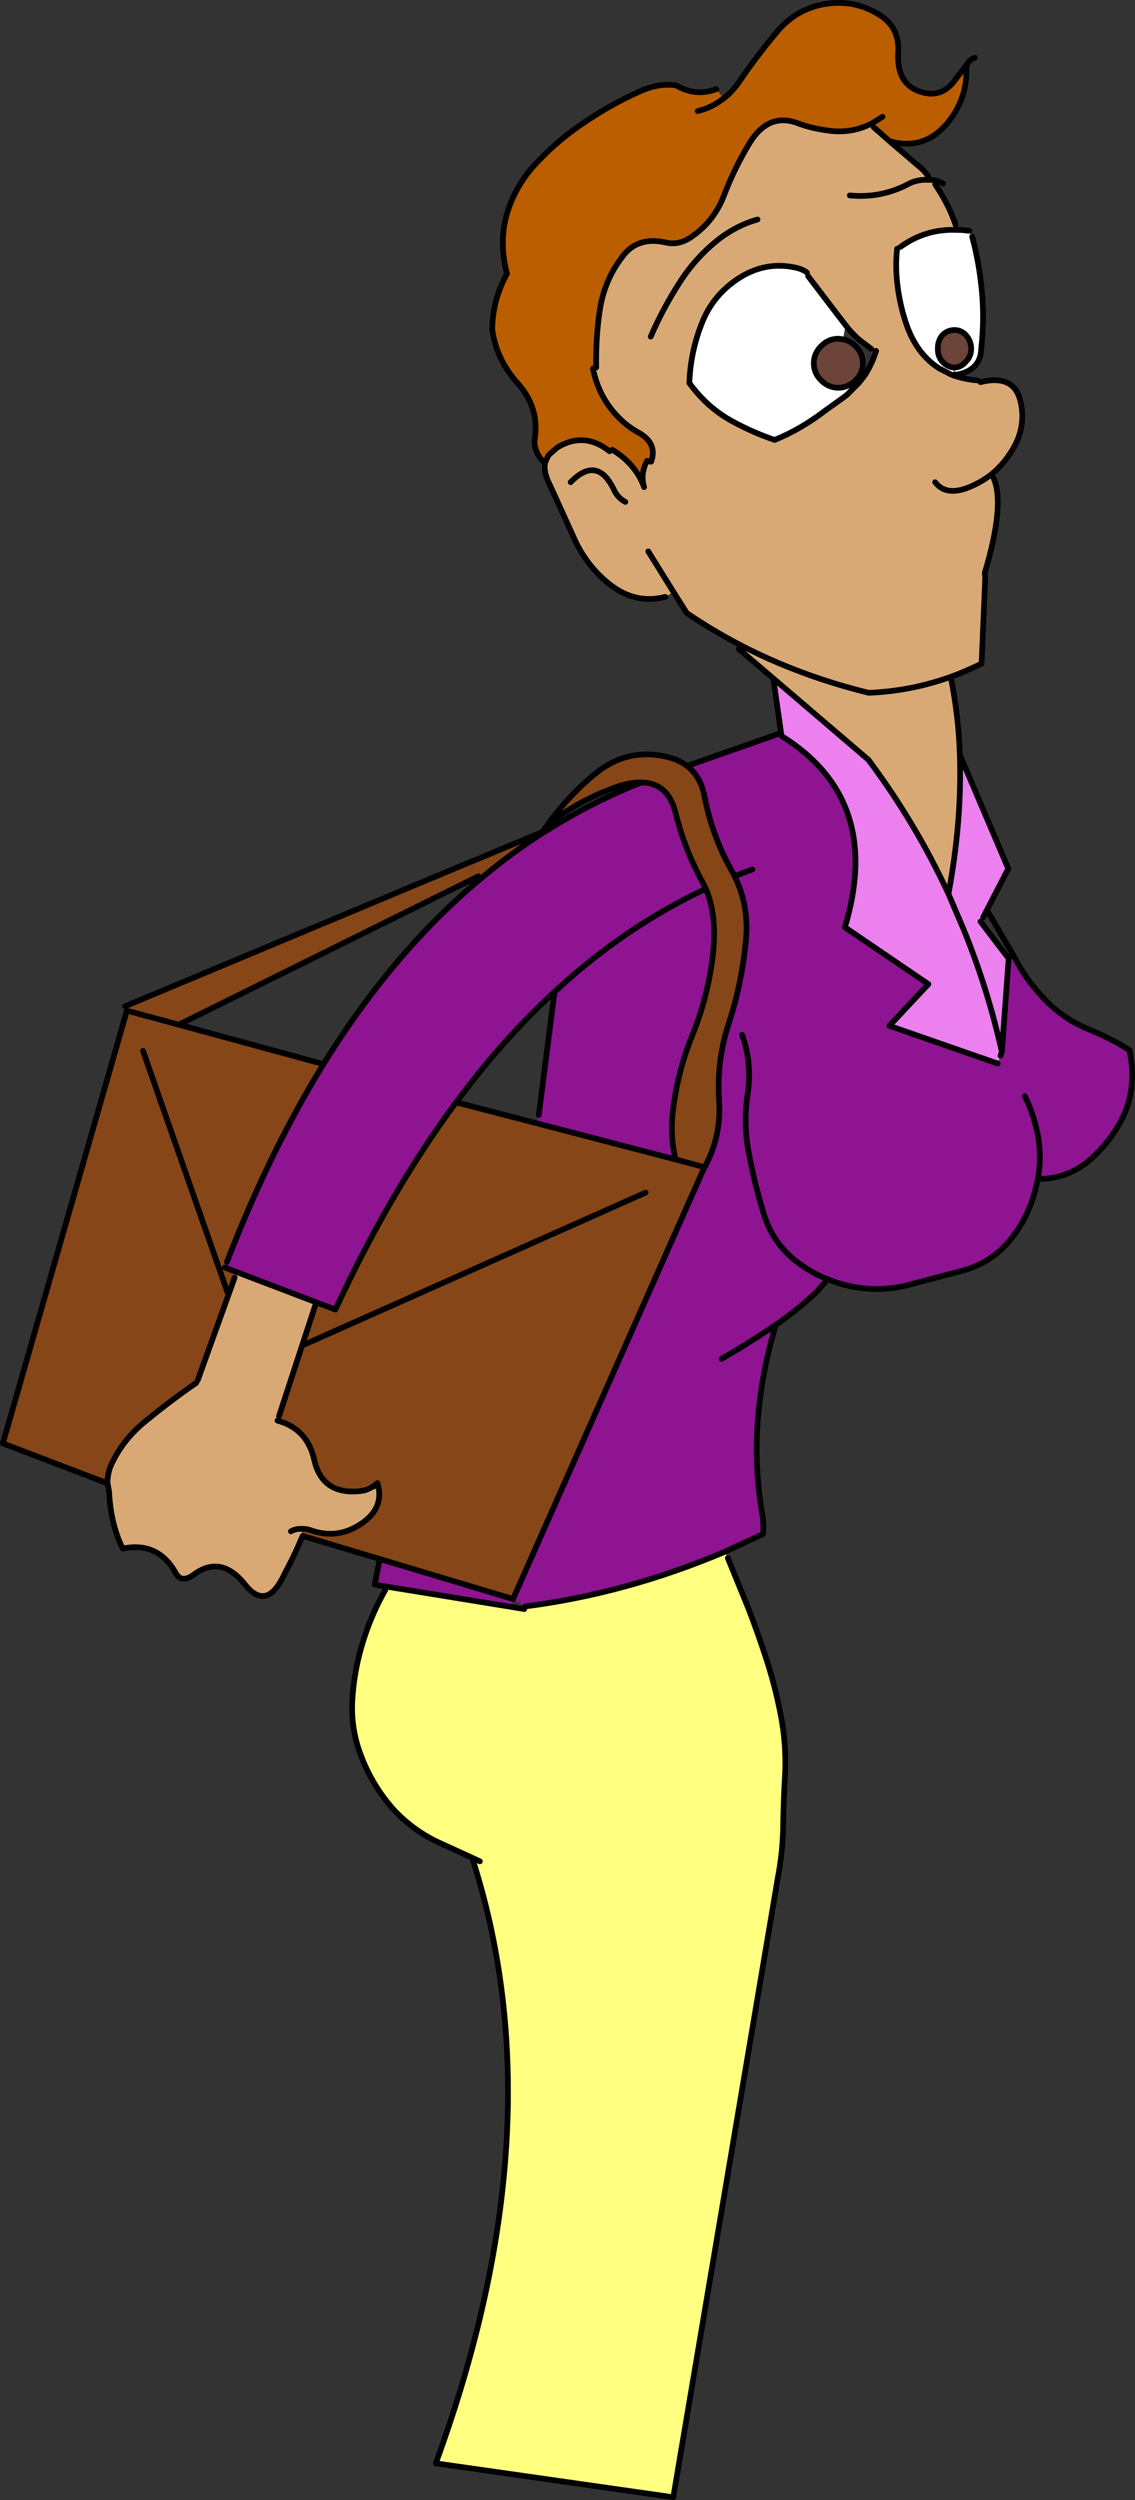 <?xml version="1.0" encoding="UTF-8" standalone="no"?>
<svg xmlns:xlink="http://www.w3.org/1999/xlink" height="659.5px" width="299.65px" xmlns="http://www.w3.org/2000/svg">
  <rect width="100%" height="100%" fill="#333333" stroke="none"/>
  <g transform="matrix(1.0, 0.0, 0.0, 1.0, 206.15, 194.6)">
    <path d="M-15.15 -168.6 L-14.75 -168.9 Q-12.5 -170.75 -10.7 -173.45 -6.3 -179.9 -1.35 -185.8 3.75 -192.15 11.45 -193.5 19.4 -194.9 26.15 -190.6 31.25 -187.35 31.0 -181.15 30.3 -171.5 38.4 -170.0 42.55 -169.3 45.55 -172.9 L49.35 -177.9 Q48.9 -177.2 49.0 -176.2 49.1 -168.1 43.65 -161.75 37.55 -154.85 28.7 -157.35 L24.5 -161.05 23.95 -162.0 Q18.35 -159.15 11.85 -160.25 7.85 -160.8 4.3 -162.15 -3.25 -164.9 -8.2 -156.95 -12.2 -150.35 -14.95 -143.2 -16.6 -138.8 -19.6 -135.55 -21.6 -133.4 -24.15 -131.75 -27.2 -129.85 -30.5 -130.65 -37.9 -132.3 -41.9 -126.8 -46.6 -120.65 -47.8 -112.8 -48.9 -105.4 -48.75 -97.65 L-49.5 -97.4 -49.6 -97.4 Q-48.1 -89.75 -42.7 -84.35 -40.55 -82.15 -37.75 -80.6 -32.45 -77.7 -34.25 -72.8 L-34.4 -72.8 -35.3 -73.05 Q-37.15 -69.7 -36.1 -66.1 -38.35 -72.25 -44.5 -75.95 L-45.2 -75.55 Q-51.95 -80.9 -59.1 -76.5 L-61.35 -74.5 -62.15 -72.8 -62.4 -72.55 -63.05 -73.2 Q-64.15 -74.35 -64.7 -76.1 -65.15 -77.45 -65.0 -78.55 -63.6 -87.1 -69.65 -93.7 -75.05 -99.75 -76.2 -107.65 -76.15 -115.4 -72.3 -122.4 -74.5 -130.7 -72.3 -138.25 -69.95 -146.1 -64.05 -152.1 -58.4 -158.05 -51.5 -162.55 -45.05 -166.95 -37.75 -170.25 -32.2 -172.85 -27.6 -172.05 -22.5 -169.05 -17.0 -171.1 L-15.15 -168.6 -15.3 -168.5 Q-18.25 -166.2 -21.95 -165.3 -18.25 -166.2 -15.3 -168.5 L-15.15 -168.6 M26.85 -163.8 L23.95 -162.0 26.85 -163.8" fill="#bb5e00" fill-rule="evenodd" stroke="none"/>
    <path d="M-48.75 -97.65 Q-48.9 -105.4 -47.8 -112.8 -46.6 -120.65 -41.9 -126.8 -37.9 -132.3 -30.5 -130.65 -27.2 -129.85 -24.15 -131.75 -21.6 -133.4 -19.6 -135.55 -16.6 -138.8 -14.95 -143.2 -12.2 -150.35 -8.2 -156.95 -3.25 -164.9 4.3 -162.15 7.85 -160.8 11.85 -160.25 18.35 -159.15 23.95 -162.0 L24.5 -161.05 28.7 -157.35 36.6 -150.6 Q38.0 -149.5 38.95 -148.0 L39.1 -147.15 39.65 -147.15 40.75 -145.95 Q44.45 -140.45 46.1 -135.35 L46.25 -133.95 Q38.2 -134.25 31.55 -129.45 L30.7 -129.0 Q29.8 -121.3 32.2 -112.1 L32.55 -110.95 Q35.1 -101.95 41.3 -97.75 L41.75 -97.45 44.95 -95.8 45.35 -95.65 Q48.3 -94.55 51.9 -94.25 L52.7 -93.8 Q61.65 -96.0 63.3 -88.6 64.65 -82.8 61.9 -77.3 59.35 -72.5 55.5 -69.4 L56.15 -68.5 Q59.25 -61.7 53.85 -43.5 L53.95 -42.05 53.0 -19.55 Q48.95 -17.55 44.85 -16.05 46.95 -5.55 47.25 4.5 47.85 21.85 44.25 41.2 35.6 22.5 23.1 5.8 L-2.0 -15.65 -11.1 -23.4 -10.6 -24.4 Q-18.0 -28.25 -24.85 -32.9 L-28.35 -38.45 -30.5 -37.15 Q-38.5 -35.1 -45.35 -40.6 -51.55 -45.55 -54.8 -53.1 L-60.3 -65.2 -61.4 -67.55 Q-62.65 -70.35 -62.25 -72.45 L-62.15 -72.8 -61.35 -74.5 -59.1 -76.5 Q-51.95 -80.9 -45.2 -75.55 L-44.5 -75.95 Q-38.35 -72.25 -36.1 -66.1 -37.15 -69.7 -35.3 -73.05 L-34.4 -72.8 -34.25 -72.8 Q-32.45 -77.7 -37.75 -80.6 -40.55 -82.15 -42.7 -84.35 -48.1 -89.75 -49.6 -97.4 L-49.5 -97.4 -48.75 -97.65 M18.2 -143.05 Q26.3 -142.25 33.45 -145.95 35.95 -147.35 39.1 -147.15 35.95 -147.35 33.45 -145.95 26.3 -142.25 18.2 -143.05 M22.2 -95.65 Q24.1 -98.65 25.15 -102.05 L25.05 -102.05 23.85 -102.6 20.9 -104.8 Q18.8 -106.6 17.1 -108.8 L7.2 -121.75 6.9 -122.7 Q5.8 -123.55 4.15 -123.95 -4.1 -125.85 -11.35 -121.05 -18.0 -116.65 -20.85 -109.35 -23.9 -101.65 -24.15 -93.55 -19.35 -86.95 -12.6 -83.35 -7.35 -80.5 -1.65 -78.55 5.15 -81.3 11.45 -86.1 L16.55 -89.75 17.45 -90.45 20.6 -93.6 22.2 -95.65 M-126.25 210.55 Q-128.4 215.7 -131.0 220.5 -135.65 230.65 -141.45 223.4 -147.8 215.4 -155.05 220.8 -158.25 223.1 -159.75 220.35 -164.45 211.95 -173.75 213.9 -176.95 207.45 -177.35 198.8 L-177.75 196.7 Q-177.8 194.2 -176.9 192.05 -173.75 185.0 -167.3 179.95 -161.1 174.85 -154.35 170.2 L-153.95 169.5 -145.85 147.0 -144.2 142.4 -143.65 140.95 -122.65 148.95 -126.4 160.35 -132.5 179.0 -132.9 180.15 Q-124.95 182.3 -123.15 190.65 -121.1 199.45 -111.75 198.8 L-110.15 198.6 -106.15 198.05 Q-105.2 203.9 -111.35 207.7 -117.1 211.3 -123.55 209.25 -124.85 208.75 -125.95 208.7 L-126.65 208.7 Q-128.1 208.65 -129.35 209.35 -128.1 208.65 -126.65 208.7 L-126.25 210.55 M40.75 -67.4 Q43.9 -63.15 51.2 -66.75 53.5 -67.85 55.5 -69.4 53.5 -67.85 51.2 -66.75 43.9 -63.15 40.75 -67.4 M-10.6 -24.4 Q-5.7 -21.85 -0.5 -19.65 10.75 -14.9 23.15 -11.85 34.2 -12.25 44.85 -16.05 34.2 -12.25 23.15 -11.85 10.75 -14.9 -0.5 -19.65 -5.7 -21.85 -10.6 -24.4 M-6.15 -136.7 Q-11.5 -135.2 -16.2 -131.65 -22.55 -126.7 -26.9 -119.8 -31.2 -113.1 -34.35 -105.8 -31.2 -113.1 -26.9 -119.8 -22.55 -126.7 -16.2 -131.65 -11.5 -135.2 -6.15 -136.7 M-35.0 -49.15 L-28.35 -38.45 -35.0 -49.15 M-41.05 -62.2 Q-43.15 -63.3 -44.1 -65.5 -48.5 -74.55 -55.5 -67.4 -48.5 -74.55 -44.1 -65.5 -43.15 -63.3 -41.05 -62.2" fill="#d9a975" fill-rule="evenodd" stroke="none"/>
    <path d="M30.7 -129.0 L31.55 -129.45 Q38.2 -134.25 46.25 -133.95 L46.65 -133.95 48.1 -133.9 49.8 -133.7 50.5 -132.2 Q52.4 -125.2 53.1 -117.45 53.75 -110.05 52.9 -102.6 L52.85 -101.8 Q52.55 -99.4 51.1 -97.95 L50.65 -97.55 Q49.15 -96.3 46.65 -95.8 L46.05 -95.75 45.85 -97.65 45.4 -95.65 45.35 -95.65 44.95 -95.8 41.75 -97.45 41.3 -97.75 Q35.1 -101.95 32.55 -110.95 L32.2 -112.1 Q29.8 -121.3 30.7 -129.0 M45.85 -97.65 Q47.6 -97.7 48.85 -99.2 50.25 -100.55 50.25 -102.6 50.25 -104.7 48.85 -106.2 47.6 -107.55 45.85 -107.55 44.05 -107.55 42.65 -106.2 41.4 -104.7 41.45 -102.6 41.4 -100.55 42.65 -99.2 44.05 -97.7 45.85 -97.65 M17.1 -108.8 L16.4 -105.1 15.15 -105.25 Q12.55 -105.25 10.65 -103.3 8.7 -101.4 8.7 -98.75 8.7 -96.15 10.65 -94.25 12.55 -92.35 15.15 -92.3 17.75 -92.35 19.7 -94.25 20.65 -95.2 21.15 -96.3 L22.2 -95.65 20.6 -93.6 17.45 -90.45 16.55 -89.75 11.45 -86.1 Q5.15 -81.3 -1.65 -78.55 -7.35 -80.5 -12.6 -83.35 -19.35 -86.95 -24.15 -93.55 -23.9 -101.65 -20.85 -109.35 -18.0 -116.65 -11.35 -121.05 -4.1 -125.85 4.15 -123.95 5.8 -123.55 6.9 -122.7 L7.2 -121.75 17.1 -108.8" fill="#ffffff" fill-rule="evenodd" stroke="none"/>
    <path d="M45.85 -97.65 Q44.05 -97.7 42.65 -99.2 41.4 -100.55 41.45 -102.6 41.4 -104.7 42.65 -106.2 44.05 -107.55 45.85 -107.55 47.6 -107.55 48.85 -106.2 50.25 -104.7 50.25 -102.6 50.25 -100.55 48.85 -99.2 47.6 -97.7 45.85 -97.65 M16.4 -105.1 Q18.25 -104.75 19.7 -103.3 21.65 -101.4 21.65 -98.75 21.65 -97.45 21.15 -96.3 20.65 -95.2 19.7 -94.25 17.75 -92.35 15.15 -92.3 12.55 -92.35 10.65 -94.25 8.7 -96.15 8.7 -98.75 8.7 -101.4 10.65 -103.3 12.55 -105.25 15.15 -105.25 L16.4 -105.1" fill="#6c4439" fill-rule="evenodd" stroke="none"/>
    <path d="M61.45 57.55 L63.0 60.3 Q65.35 64.3 68.5 67.75 73.6 73.65 80.75 76.7 87.2 79.3 92.05 82.45 93.95 91.8 90.65 99.35 87.2 106.65 81.15 111.75 75.35 116.45 67.85 116.4 L67.85 116.55 67.4 118.35 Q65.6 126.3 60.55 132.5 55.7 138.4 48.3 140.5 L33.3 144.45 Q25.35 146.4 17.25 144.45 14.65 143.8 12.3 142.8 L12.3 142.9 9.65 146.0 Q4.6 150.8 -1.35 154.9 L-2.3 155.55 -3.0 156.0 Q-9.2 160.15 -15.65 163.85 -9.2 160.15 -3.0 156.0 L-2.3 155.55 -1.6 155.75 -1.75 156.35 Q-5.0 167.5 -6.0 179.0 -7.1 192.15 -4.9 204.95 -4.5 207.3 -4.65 210.05 L-14.8 214.75 Q-40.8 225.75 -67.45 229.15 L-70.7 227.2 -71.05 229.3 -104.3 223.9 -106.5 223.55 -107.2 223.4 -105.9 216.65 -70.7 227.2 -20.45 113.9 Q-15.65 105.55 -16.3 95.65 -17.0 84.9 -13.55 74.75 -10.4 65.0 -9.3 54.25 -8.2 44.6 -12.2 36.55 L-13.15 34.75 Q-18.1 25.95 -20.15 15.5 -21.15 10.2 -24.75 7.45 L-0.1 -1.2 0.05 -1.3 0.05 -1.2 0.2 -0.45 Q27.1 16.3 16.9 50.0 L38.95 65.0 28.65 76.0 57.25 85.95 57.25 85.9 58.0 83.9 58.35 82.85 60.15 58.25 61.45 57.55 M-10.25 78.35 Q-7.55 85.75 -8.75 93.85 -10.0 102.1 -8.35 110.1 -6.95 117.5 -4.75 124.8 -2.6 132.65 3.6 137.75 7.5 140.9 12.2 142.8 L12.3 142.8 12.2 142.8 Q7.5 140.9 3.6 137.75 -2.6 132.65 -4.75 124.8 -6.95 117.5 -8.35 110.1 -10.0 102.1 -8.75 93.85 -7.55 85.75 -10.25 78.35 M64.4 94.55 Q66.3 98.25 67.4 102.8 69.1 109.55 67.85 116.4 69.1 109.55 67.4 102.8 66.3 98.25 64.4 94.55 M-7.5 34.75 Q-9.9 35.6 -12.2 36.55 -9.9 35.6 -7.5 34.75 M-36.8 11.8 Q-29.85 11.9 -27.85 19.6 -25.4 29.5 -20.7 38.05 L-19.8 39.85 Q-16.75 47.05 -17.95 57.3 -19.2 68.15 -23.2 78.05 -27.35 88.2 -28.55 98.95 -29.25 105.25 -27.8 111.25 L-64.45 101.7 -63.9 99.5 -59.75 67.05 Q-73.45 79.6 -85.6 96.05 L-85.75 96.2 Q-103.15 119.65 -117.6 150.85 L-122.65 148.95 -143.65 140.95 -146.8 139.75 -146.25 138.3 Q-134.95 109.1 -120.75 86.1 -102.4 56.5 -79.2 37.15 -71.35 30.55 -62.85 25.1 L-61.75 24.45 Q-49.85 16.95 -36.8 11.8 M-19.8 39.85 Q-40.75 49.65 -59.0 66.35 L-59.75 67.05 -59.0 66.35 Q-40.75 49.65 -19.8 39.85" fill="#8e1492" fill-rule="evenodd" stroke="none"/>
    <path d="M47.25 4.5 L60.05 34.55 54.4 45.45 53.4 47.4 52.7 48.5 60.15 58.25 58.35 82.85 58.0 83.9 57.25 85.9 57.25 85.95 28.65 76.0 38.95 65.0 16.9 50.0 Q27.1 16.3 0.2 -0.45 L0.05 -1.2 0.05 -1.3 -2.0 -15.65 23.1 5.8 Q35.6 22.5 44.25 41.2 47.85 21.85 47.25 4.5 M44.25 41.2 L48.15 50.3 Q54.55 65.9 58.35 82.85 54.55 65.9 48.15 50.3 L44.25 41.2" fill="#eb80ee" fill-rule="evenodd" stroke="none"/>
    <path d="M-14.8 214.75 L-14.0 216.4 -8.6 229.6 Q-5.9 236.6 -3.65 243.6 -1.35 250.75 0.05 258.2 1.4 265.3 1.15 272.75 0.7 280.15 0.6 287.6 0.45 294.45 -0.85 301.0 L-0.9 301.35 -28.4 464.15 -91.1 455.2 Q-58.6 366.4 -81.5 295.45 L-89.6 291.75 Q-97.05 288.45 -102.55 282.4 -108.05 276.05 -110.9 268.35 -113.65 261.2 -113.1 253.35 -112.6 245.65 -110.25 238.25 -108.2 231.7 -104.95 225.75 L-104.45 224.9 -104.3 223.9 -71.05 229.3 -67.75 229.85 -67.45 229.15 Q-40.8 225.75 -14.8 214.75 M-79.45 296.4 L-81.5 295.45 -79.45 296.4" fill="#ffff80" fill-rule="evenodd" stroke="none"/>
    <path d="M-105.9 216.65 L-126.25 210.55 -126.65 208.7 -125.95 208.7 Q-124.85 208.75 -123.55 209.25 -117.1 211.3 -111.35 207.7 -105.2 203.9 -106.15 198.05 L-106.5 196.6 Q-108.15 198.1 -110.15 198.6 L-111.75 198.8 Q-121.1 199.45 -123.15 190.65 -124.95 182.3 -132.9 180.15 L-132.5 179.0 -126.4 160.35 -122.65 148.95 -117.6 150.85 Q-103.15 119.65 -85.75 96.2 L-85.7 96.2 -64.45 101.7 -27.8 111.25 Q-29.25 105.25 -28.55 98.95 -27.35 88.2 -23.2 78.05 -19.2 68.15 -17.95 57.3 -16.75 47.05 -19.8 39.85 L-20.7 38.05 Q-25.4 29.5 -27.85 19.6 -29.85 11.9 -36.8 11.8 -40.0 11.7 -44.25 13.3 L-46.7 14.25 Q-54.65 17.55 -61.55 22.9 -55.65 14.8 -48.75 9.3 -40.0 2.3 -29.1 5.3 -26.6 6.05 -24.75 7.45 -21.15 10.2 -20.15 15.5 -18.1 25.95 -13.15 34.75 L-12.2 36.55 Q-8.2 44.6 -9.3 54.25 -10.4 65.0 -13.55 74.75 -17.0 84.9 -16.3 95.65 -15.65 105.55 -20.45 113.9 L-20.15 113.25 -20.3 113.25 -20.45 113.9 -70.7 227.2 -105.9 216.65 M-177.75 196.7 L-205.4 186.15 -172.65 72.0 -173.15 70.85 -81.9 32.75 -81.5 32.4 Q-81.25 32.25 -81.1 32.25 L-81.1 32.15 -80.4 32.15 -63.0 24.9 -61.75 24.45 -62.85 25.1 Q-71.35 30.55 -79.2 37.15 L-79.75 35.85 -80.1 35.85 -79.85 36.55 -158.95 75.7 -120.75 86.1 Q-134.95 109.1 -146.25 138.3 L-146.8 139.75 -143.65 140.95 -144.2 142.4 -145.85 147.0 -153.95 169.5 -154.35 170.2 Q-161.1 174.85 -167.3 179.95 -173.75 185.0 -176.9 192.05 -177.8 194.2 -177.75 196.7 M-20.3 113.25 L-27.8 111.25 -20.3 113.25 M-172.65 72.0 L-158.95 75.7 -172.65 72.0 M-35.7 120.0 L-126.4 160.35 -35.7 120.0 M-81.9 32.75 L-80.4 32.15 -81.9 32.75 M-168.4 82.6 L-145.85 147.0 -168.4 82.6" fill="#864617" fill-rule="evenodd" stroke="none"/>
    <path d="M28.7 -157.35 Q37.55 -154.85 43.65 -161.75 49.1 -168.1 49.0 -176.2 48.9 -177.2 49.35 -177.9 L45.55 -172.9 Q42.55 -169.3 38.4 -170.0 30.3 -171.5 31.0 -181.15 31.25 -187.35 26.15 -190.6 19.4 -194.9 11.45 -193.5 3.75 -192.15 -1.35 -185.8 -6.3 -179.9 -10.7 -173.45 -12.5 -170.75 -14.75 -168.9 L-15.15 -168.6 -15.3 -168.5 Q-18.25 -166.2 -21.95 -165.3 M49.35 -177.9 L49.45 -178.1 Q50.0 -178.95 51.2 -179.35 M-48.75 -97.65 Q-48.9 -105.4 -47.8 -112.8 -46.6 -120.65 -41.9 -126.8 -37.9 -132.3 -30.5 -130.65 -27.2 -129.85 -24.15 -131.75 -21.6 -133.4 -19.6 -135.55 -16.6 -138.8 -14.95 -143.2 -12.2 -150.35 -8.2 -156.95 -3.25 -164.9 4.3 -162.15 7.85 -160.8 11.85 -160.25 18.35 -159.15 23.95 -162.0 L26.85 -163.8 M24.5 -161.05 L28.7 -157.35 36.6 -150.6 Q38.0 -149.5 38.95 -148.0 M39.1 -147.15 L39.65 -147.15 Q41.4 -147.05 42.8 -146.2 M39.1 -147.15 Q35.95 -147.35 33.45 -145.95 26.3 -142.25 18.2 -143.05 M30.7 -129.0 Q29.8 -121.3 32.2 -112.1 L32.55 -110.95 Q35.1 -101.95 41.3 -97.75 L41.75 -97.45 44.95 -95.8 45.35 -95.65 45.4 -95.65 46.05 -95.75 46.65 -95.8 Q49.15 -96.3 50.65 -97.55 L51.1 -97.95 Q52.55 -99.4 52.85 -101.8 L52.9 -102.6 Q53.75 -110.05 53.1 -117.45 52.4 -125.2 50.5 -132.2 M45.85 -97.65 Q44.05 -97.7 42.65 -99.2 41.4 -100.55 41.45 -102.6 41.4 -104.7 42.65 -106.2 44.05 -107.55 45.85 -107.55 47.6 -107.55 48.85 -106.2 50.25 -104.7 50.25 -102.6 50.25 -100.55 48.85 -99.2 47.6 -97.7 45.85 -97.65 M49.8 -133.7 L48.1 -133.9 46.65 -133.95 46.25 -133.95 Q38.2 -134.25 31.55 -129.45 M16.4 -105.1 Q18.25 -104.75 19.7 -103.3 21.65 -101.4 21.65 -98.75 21.65 -97.45 21.15 -96.3 20.65 -95.2 19.7 -94.25 17.75 -92.35 15.15 -92.3 12.55 -92.35 10.65 -94.25 8.7 -96.15 8.7 -98.75 8.7 -101.4 10.65 -103.3 12.55 -105.25 15.15 -105.25 L16.4 -105.1 M22.2 -95.65 Q24.1 -98.65 25.15 -102.05 L25.05 -102.05 M23.85 -102.6 L20.9 -104.8 Q18.8 -106.6 17.1 -108.8 L7.2 -121.75 M6.9 -122.7 Q5.8 -123.55 4.15 -123.95 -4.1 -125.85 -11.35 -121.05 -18.0 -116.65 -20.85 -109.35 -23.9 -101.65 -24.15 -93.55 -19.35 -86.95 -12.6 -83.35 -7.35 -80.5 -1.65 -78.55 5.15 -81.3 11.45 -86.1 L16.55 -89.75 17.45 -90.45 20.6 -93.6 22.2 -95.65 M40.75 -145.95 Q44.45 -140.45 46.1 -135.35 M52.7 -93.8 Q61.65 -96.0 63.3 -88.6 64.65 -82.8 61.9 -77.3 59.35 -72.5 55.5 -69.4 53.5 -67.85 51.2 -66.75 43.9 -63.15 40.75 -67.4 M56.15 -68.5 Q59.25 -61.7 53.85 -43.5 L53.95 -42.05 53.0 -19.55 Q48.95 -17.55 44.85 -16.05 46.95 -5.55 47.25 4.5 L60.05 34.55 54.4 45.45 61.45 57.5 61.45 57.55 63.0 60.3 Q65.35 64.3 68.5 67.75 73.6 73.65 80.75 76.7 87.2 79.3 92.05 82.45 93.95 91.8 90.65 99.35 87.2 106.65 81.15 111.75 75.35 116.45 67.85 116.4 L67.85 116.55 67.4 118.35 Q65.6 126.3 60.55 132.5 55.7 138.4 48.3 140.5 L33.3 144.45 Q25.35 146.4 17.25 144.45 14.65 143.8 12.3 142.8 L12.3 142.9 9.65 146.0 Q4.6 150.8 -1.35 154.9 L-1.6 155.75 -1.75 156.35 Q-5.0 167.5 -6.0 179.0 -7.1 192.15 -4.9 204.95 -4.5 207.3 -4.65 210.05 L-14.8 214.75 Q-40.8 225.75 -67.45 229.15 M-14.0 216.4 L-8.6 229.6 Q-5.9 236.6 -3.65 243.6 -1.35 250.75 0.05 258.2 1.4 265.3 1.15 272.75 0.7 280.15 0.6 287.6 0.45 294.45 -0.85 301.0 L-0.9 301.35 -28.4 464.15 -91.1 455.2 Q-58.6 366.4 -81.5 295.45 L-89.6 291.75 Q-97.05 288.45 -102.55 282.4 -108.05 276.05 -110.9 268.35 -113.65 261.2 -113.1 253.35 -112.6 245.65 -110.25 238.25 -108.2 231.7 -104.95 225.75 L-104.45 224.9 M-104.3 223.9 L-106.5 223.55 M-107.2 223.4 L-105.9 216.65 -126.25 210.55 Q-128.4 215.7 -131.0 220.5 -135.65 230.65 -141.45 223.4 -147.8 215.4 -155.05 220.8 -158.25 223.1 -159.75 220.35 -164.45 211.95 -173.75 213.9 -176.95 207.45 -177.35 198.8 L-177.75 196.7 -205.4 186.15 -172.65 72.0 -158.95 75.7 -79.85 36.55 M-173.15 70.85 L-81.9 32.75 -80.4 32.15 -63.0 24.9 -61.95 23.45 -61.55 22.9 Q-55.65 14.8 -48.75 9.3 -40.0 2.3 -29.1 5.3 -26.6 6.05 -24.75 7.45 L-0.1 -1.2 0.05 -1.3 -2.0 -15.65 -11.1 -23.4 M-10.6 -24.4 Q-18.0 -28.25 -24.85 -32.9 L-28.35 -38.45 -35.0 -49.15 M-30.5 -37.15 Q-38.5 -35.1 -45.35 -40.6 -51.55 -45.55 -54.8 -53.1 L-60.3 -65.2 -61.4 -67.55 Q-62.65 -70.35 -62.25 -72.45 L-62.4 -72.55 -63.05 -73.2 Q-64.15 -74.35 -64.7 -76.1 -65.15 -77.45 -65.0 -78.55 -63.6 -87.1 -69.65 -93.7 -75.05 -99.75 -76.2 -107.65 -76.15 -115.4 -72.3 -122.4 -74.5 -130.7 -72.3 -138.25 -69.95 -146.1 -64.05 -152.1 -58.4 -158.05 -51.5 -162.55 -45.05 -166.95 -37.75 -170.25 -32.2 -172.85 -27.6 -172.05 -22.5 -169.05 -17.0 -171.1 M45.35 -95.65 Q48.3 -94.55 51.9 -94.25 M0.05 -1.3 L0.05 -1.2 0.2 -0.45 Q27.1 16.3 16.9 50.0 L38.95 65.0 28.65 76.0 57.25 85.95 57.25 85.9 M58.0 83.9 L58.35 82.85 Q54.55 65.9 48.15 50.3 L44.25 41.2 Q35.6 22.5 23.1 5.8 L-2.0 -15.65 M44.85 -16.05 Q34.2 -12.25 23.15 -11.85 10.75 -14.9 -0.5 -19.65 -5.7 -21.85 -10.6 -24.4 M52.7 48.5 L60.15 58.25 58.35 82.85 M47.25 4.5 Q47.85 21.85 44.25 41.2 M53.4 47.4 L54.4 45.45 M67.85 116.4 Q69.1 109.55 67.4 102.8 66.3 98.25 64.4 94.55 M12.3 142.8 L12.2 142.8 Q7.5 140.9 3.6 137.75 -2.6 132.65 -4.75 124.8 -6.95 117.5 -8.35 110.1 -10.0 102.1 -8.75 93.85 -7.55 85.75 -10.25 78.35 M-34.35 -105.8 Q-31.2 -113.1 -26.9 -119.8 -22.55 -126.7 -16.2 -131.65 -11.5 -135.2 -6.15 -136.7 M-34.4 -72.8 L-34.25 -72.8 Q-32.45 -77.7 -37.75 -80.6 -40.55 -82.15 -42.7 -84.35 -48.1 -89.75 -49.6 -97.4 L-49.5 -97.4 M-44.5 -75.95 Q-38.35 -72.25 -36.1 -66.1 -37.15 -69.7 -35.3 -73.05 M-62.15 -72.8 L-61.35 -74.5 -59.1 -76.5 Q-51.95 -80.9 -45.2 -75.55 M-62.15 -72.8 L-62.25 -72.45 M-55.5 -67.4 Q-48.5 -74.55 -44.1 -65.5 -43.15 -63.3 -41.05 -62.2 M-12.2 36.55 Q-9.9 35.6 -7.5 34.75 M-20.45 113.9 Q-15.65 105.55 -16.3 95.65 -17.0 84.9 -13.55 74.75 -10.4 65.0 -9.3 54.25 -8.2 44.6 -12.2 36.55 L-13.15 34.75 Q-18.1 25.95 -20.15 15.5 -21.15 10.2 -24.75 7.45 M-36.8 11.8 Q-29.85 11.9 -27.85 19.6 -25.4 29.5 -20.7 38.05 L-19.8 39.85 Q-16.75 47.05 -17.95 57.3 -19.2 68.15 -23.2 78.05 -27.35 88.2 -28.55 98.95 -29.25 105.25 -27.8 111.25 L-20.3 113.25 -20.15 113.25 -20.45 113.9 -70.7 227.2 -105.9 216.65 M-61.55 22.9 Q-54.65 17.55 -46.7 14.25 L-44.25 13.3 Q-40.0 11.7 -36.8 11.8 -49.85 16.95 -61.75 24.45 L-62.85 25.1 Q-71.35 30.55 -79.2 37.15 -102.4 56.5 -120.75 86.1 -134.95 109.1 -146.25 138.3 M-146.8 139.75 L-143.65 140.95 -122.65 148.95 -117.6 150.85 Q-103.15 119.65 -85.75 96.2 L-85.6 96.05 Q-73.45 79.6 -59.75 67.05 L-59.0 66.35 Q-40.75 49.65 -19.8 39.85 M-63.0 24.9 L-61.75 24.45 M-85.75 96.2 L-85.7 96.2 -64.45 101.7 -27.8 111.25 M-63.9 99.5 L-59.75 67.05 M-120.75 86.1 L-158.95 75.7 M-144.2 142.4 L-145.85 147.0 -153.95 169.5 M-154.35 170.2 Q-161.1 174.85 -167.3 179.95 -173.75 185.0 -176.9 192.05 -177.8 194.2 -177.75 196.7 M-110.15 198.6 L-111.75 198.8 Q-121.1 199.45 -123.15 190.65 -124.95 182.3 -132.9 180.15 M-132.5 179.0 L-126.4 160.35 -122.65 148.95 M-2.3 155.55 L-3.0 156.0 Q-9.2 160.15 -15.65 163.85 M-1.35 154.9 L-2.3 155.55 M-126.4 160.35 L-35.7 120.0 M-71.05 229.3 L-67.75 229.85 M-126.65 208.7 L-125.95 208.7 Q-124.85 208.75 -123.55 209.25 -117.1 211.3 -111.35 207.7 -105.2 203.9 -106.15 198.05 L-106.5 196.6 Q-108.15 198.1 -110.15 198.6 M-126.65 208.7 Q-128.1 208.65 -129.35 209.35 M-81.5 295.45 L-79.45 296.4 M-71.05 229.3 L-104.3 223.9 M-145.85 147.0 L-168.4 82.6" fill="none" stroke="#000000" stroke-linecap="round" stroke-linejoin="round" stroke-width="1.5"/>
  </g>
</svg>
